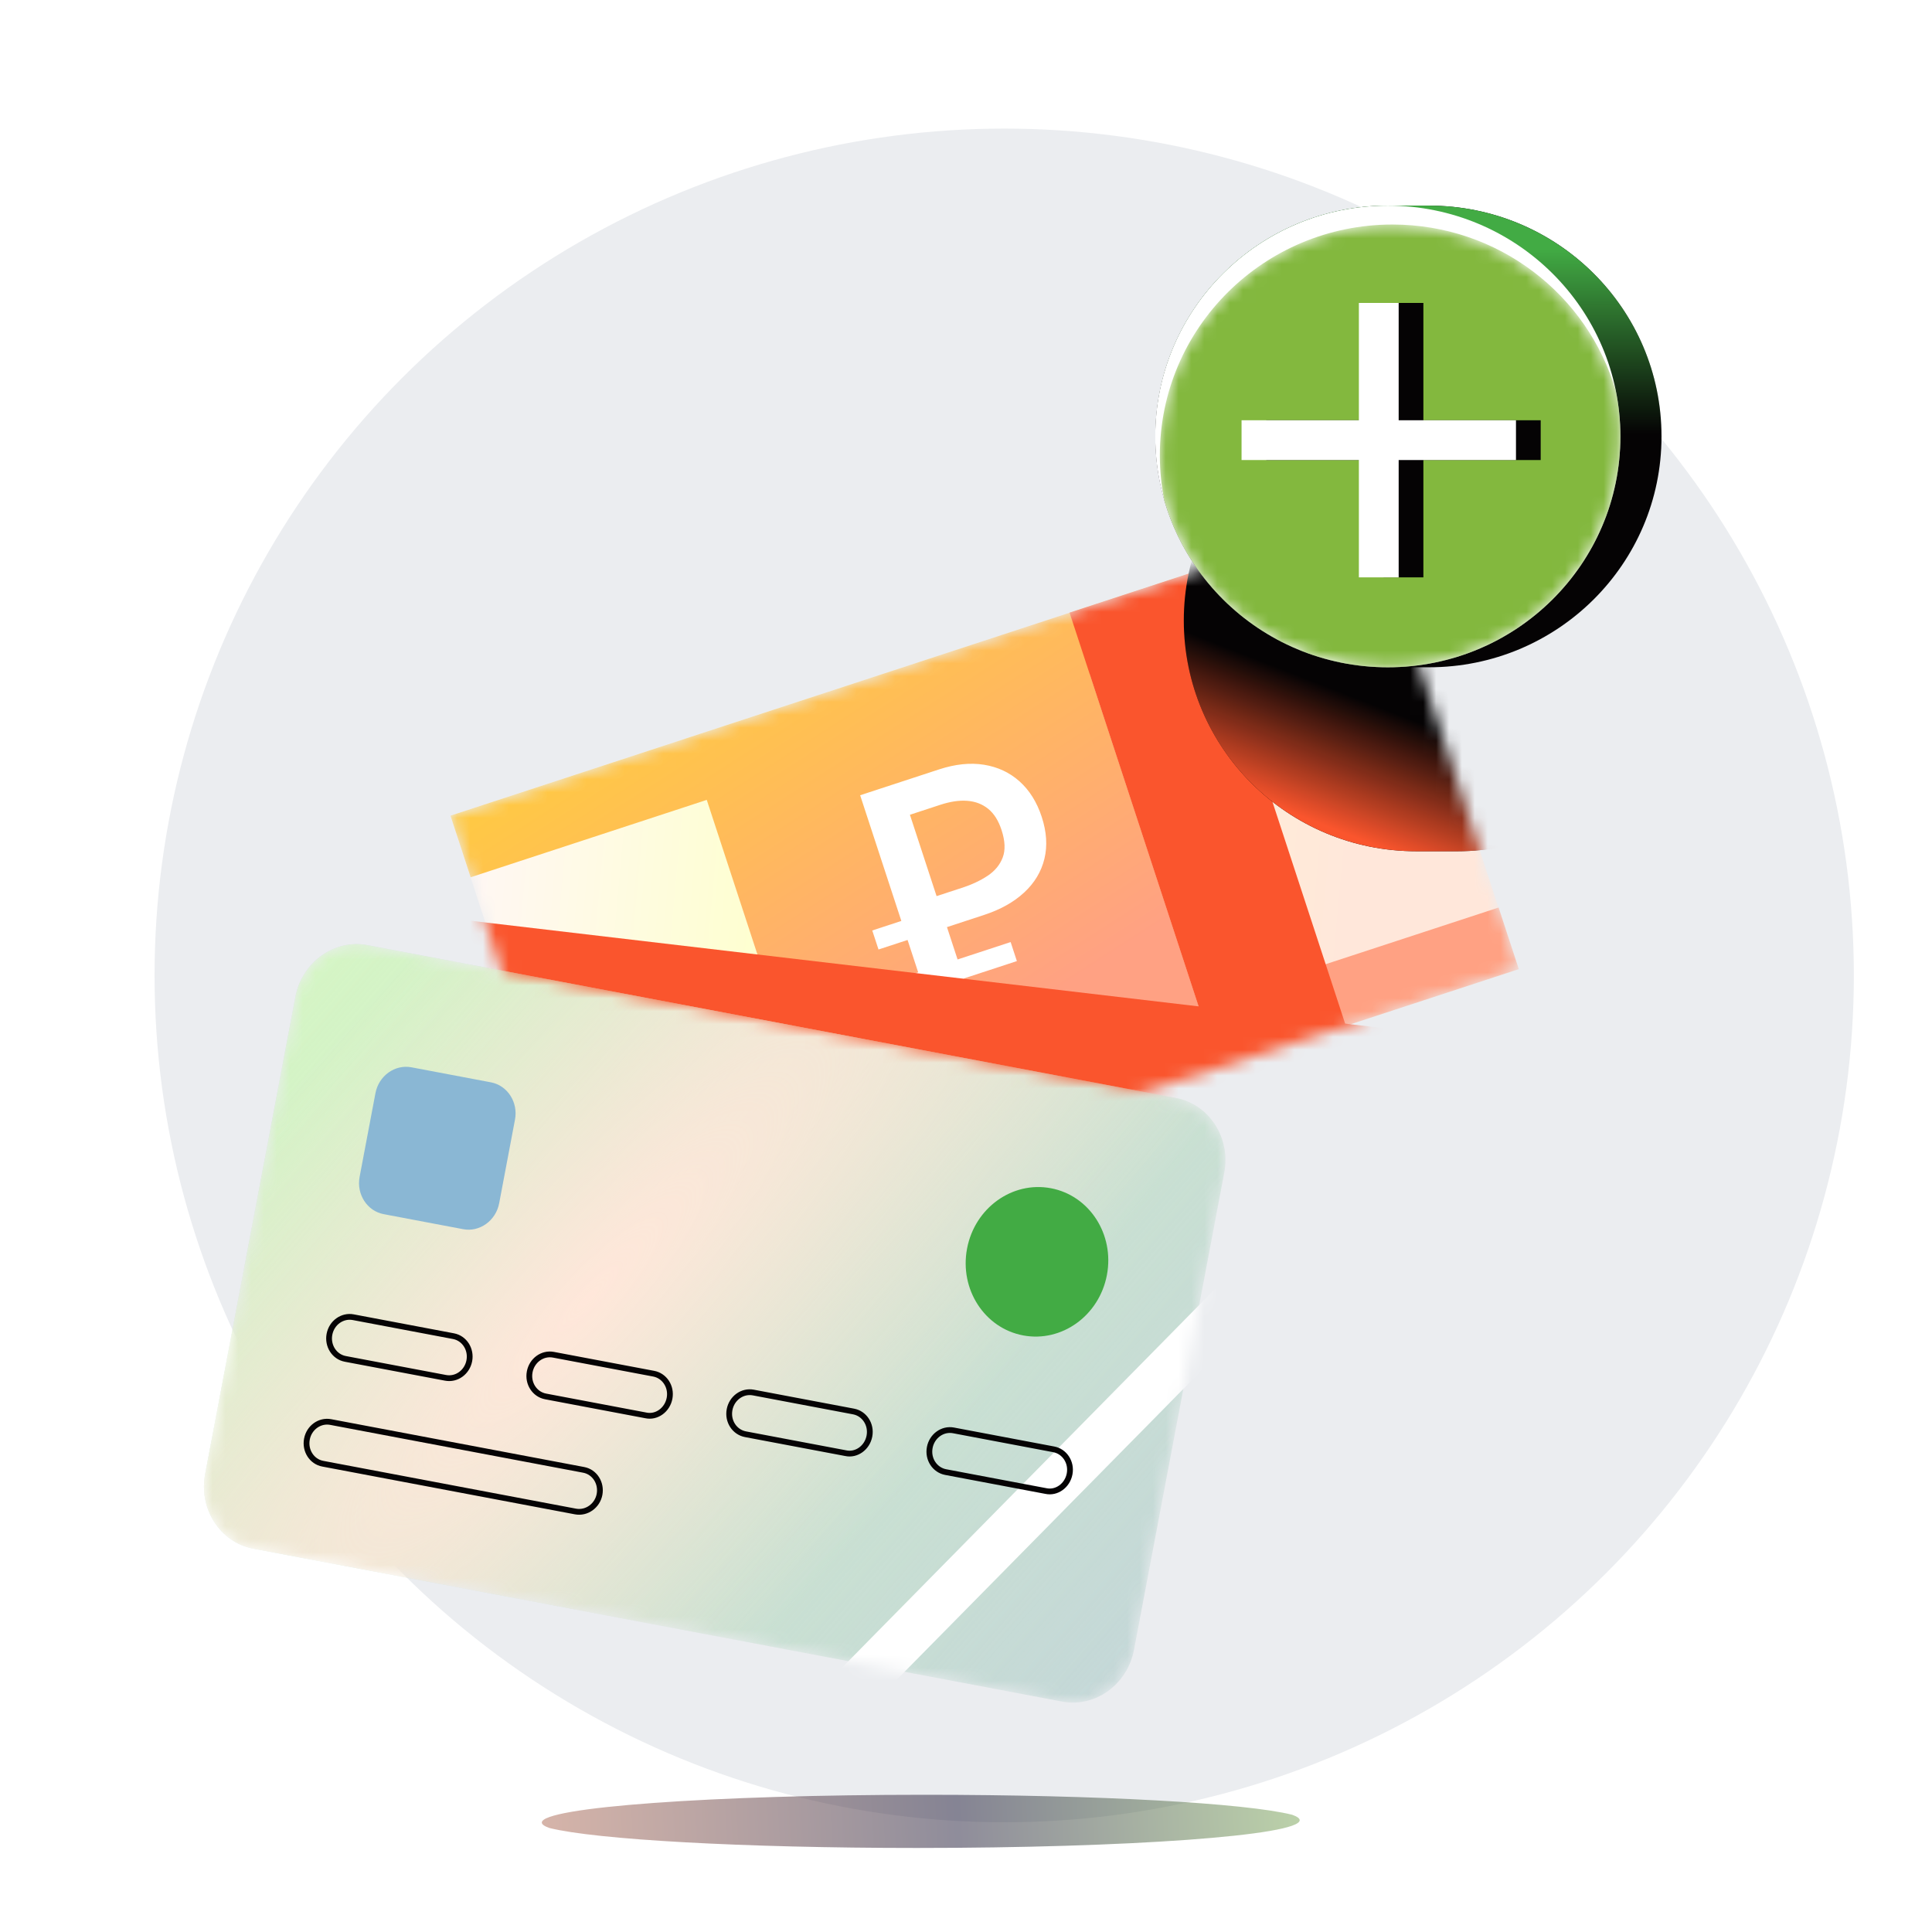 <svg width="150" height="150" viewBox="0 0 150 150" fill="none" xmlns="http://www.w3.org/2000/svg">
<rect x="0" y="0" width="150" height="150" fill="#333333" stroke="none"/>
<g clip-path="url(#clip0_32934_132568)">
<rect width="150" height="150" fill="white"/>
<ellipse cx="77.966" cy="75.733" rx="65.966" ry="65.749" fill="#EBEDF0"/>
<path opacity="0.5" d="M100.908 141.32C100.908 141.176 100.707 141.033 100.318 140.896C96.727 139.996 85.312 139.346 71.789 139.346C55.377 139.346 42.066 140.314 42.066 141.501C42.066 141.645 42.267 141.789 42.657 141.925C46.26 142.825 57.662 143.475 71.186 143.475C87.598 143.475 100.908 142.507 100.908 141.32Z" fill="url(#paint0_linear_32934_132568)"/>
<mask id="mask0_32934_132568" style="mask-type:alpha" maskUnits="userSpaceOnUse" x="34" y="39" width="84" height="60">
<path d="M106.338 39.933L34.961 63.323L46.532 98.632L117.909 75.242L106.338 39.933Z" fill="white"/>
</mask>
<g mask="url(#mask0_32934_132568)">
<path d="M106.338 39.933L34.961 63.323L46.532 98.632L117.909 75.242L106.338 39.933Z" fill="url(#paint1_linear_32934_132568)"/>
<path fill-rule="evenodd" clip-rule="evenodd" d="M83.049 47.57L53.306 57.317L53.306 57.319L34.973 63.327L36.54 68.11L54.873 62.102L63.308 87.842L44.974 93.85L46.542 98.633L64.876 92.625L64.876 92.626L94.619 82.879L94.619 82.878L117.919 75.243L116.352 70.46L93.051 78.095L84.617 52.355L107.917 44.72L106.35 39.937L83.049 47.572L83.049 47.57Z" fill="url(#paint2_linear_32934_132568)"/>
<path d="M92.919 44.327L83.04 47.564L94.611 82.873L104.489 79.636L92.919 44.327Z" fill="#FA552D"/>
<path d="M105.715 51.312L100.16 53.132C99.225 53.439 98.217 52.929 97.911 51.993C97.604 51.058 98.114 50.051 99.05 49.744L104.605 47.924C105.54 47.617 106.548 48.127 106.854 49.063C107.161 49.998 106.65 51.005 105.715 51.312Z" fill="#FA552D"/>
<path d="M75.846 79.09L72.794 80.09L70.464 72.979L68.207 73.719L67.722 72.242L69.98 71.502L66.782 61.743L72.899 59.739C74.163 59.325 75.327 59.203 76.395 59.374C77.463 59.545 78.382 59.975 79.156 60.665C79.927 61.356 80.502 62.272 80.879 63.421C81.26 64.586 81.331 65.669 81.089 66.672C80.846 67.674 80.322 68.548 79.516 69.294C78.71 70.04 77.669 70.621 76.397 71.038L73.522 71.98L75.851 79.088L75.846 79.09ZM78.466 73.142L78.95 74.619L69.515 77.711L69.03 76.234L78.466 73.142ZM74.692 68.931C75.453 68.681 76.115 68.37 76.679 67.996C77.24 67.622 77.633 67.15 77.85 66.576C78.068 66.005 78.039 65.292 77.759 64.44C77.521 63.713 77.176 63.166 76.725 62.799C76.273 62.432 75.732 62.225 75.106 62.176C74.48 62.126 73.781 62.231 73.011 62.483L70.646 63.258L72.716 69.575L74.691 68.928L74.692 68.931Z" fill="white"/>
<path d="M113.415 80.53L35.443 71.357L43.467 104.993L113.415 80.53Z" fill="#FA552D"/>
<path d="M113.152 30.257L109.969 30.257C99.995 30.257 91.91 38.281 91.91 48.174C91.91 58.066 99.995 66.091 109.969 66.091L113.152 66.091C123.125 66.091 131.21 58.066 131.21 48.174C131.21 38.281 123.125 30.257 113.152 30.257Z" fill="#050304"/>
<path d="M113.152 30.257L109.969 30.257C99.995 30.257 91.91 38.281 91.91 48.174C91.91 58.066 99.995 66.091 109.969 66.091L113.152 66.091C123.125 66.091 131.21 58.066 131.21 48.174C131.21 38.281 123.125 30.257 113.152 30.257Z" fill="url(#paint3_linear_32934_132568)"/>
</g>
<path d="M110.941 15.965H107.759C97.783 15.965 89.701 23.986 89.701 33.886C89.701 43.787 97.783 51.808 107.759 51.808H110.941C120.917 51.808 128.999 43.787 128.999 33.886C128.999 23.986 120.91 15.965 110.941 15.965Z" fill="#050304"/>
<path d="M110.941 15.965H107.759C97.783 15.965 89.701 23.986 89.701 33.886C89.701 43.787 97.783 51.808 107.759 51.808H110.941C120.917 51.808 128.999 43.787 128.999 33.886C128.999 23.986 120.91 15.965 110.941 15.965Z" fill="url(#paint4_linear_32934_132568)"/>
<path d="M107.75 51.808C117.723 51.808 125.807 43.785 125.807 33.886C125.807 23.989 117.723 15.965 107.75 15.965C97.777 15.965 89.692 23.989 89.692 33.886C89.692 43.785 97.777 51.808 107.75 51.808Z" fill="white"/>
<mask id="mask1_32934_132568" style="mask-type:alpha" maskUnits="userSpaceOnUse" x="90" y="17" width="36" height="35">
<path d="M125.798 33.888C125.798 32.673 125.676 31.486 125.446 30.339C123.26 22.881 116.325 17.432 108.107 17.432C98.132 17.432 90.05 25.453 90.05 35.354C90.05 36.569 90.172 37.756 90.403 38.903C92.588 46.361 99.523 51.81 107.741 51.81C117.716 51.803 125.798 43.782 125.798 33.888Z" fill="#898989"/>
</mask>
<g mask="url(#mask1_32934_132568)">
<path d="M125.807 33.888C125.807 32.674 125.685 31.487 125.449 30.34C123.264 22.881 116.331 17.432 108.11 17.432C98.136 17.432 90.05 25.458 90.05 35.351C90.05 36.565 90.171 37.752 90.407 38.905C92.592 46.364 99.525 51.813 107.746 51.813C117.721 51.807 125.807 43.781 125.807 33.888Z" fill="#83B83E"/>
<path d="M110.511 23.52H107.422V32.629H98.314V35.717H107.422V44.826H110.511V35.717H119.619V32.629H110.511V23.52Z" fill="#050304"/>
<path d="M108.592 23.52H105.503V32.629H96.394V35.717H105.503V44.826H108.592V35.717H117.7V32.629H108.592V23.52Z" fill="white"/>
</g>
<mask id="mask2_32934_132568" style="mask-type:alpha" maskUnits="userSpaceOnUse" x="15" y="73" width="81" height="60">
<path d="M82.457 132.109L19.66 120.235C17.097 119.75 15.417 117.147 15.927 114.45L22.933 77.401C23.443 74.704 25.957 72.894 28.521 73.379L91.317 85.253C93.88 85.738 95.56 88.341 95.05 91.038L88.044 128.087C87.534 130.784 85.043 132.598 82.457 132.109Z" fill="white"/>
</mask>
<g mask="url(#mask2_32934_132568)">
<path d="M82.457 132.109L19.66 120.235C17.097 119.75 15.417 117.147 15.927 114.45L22.933 77.401C23.443 74.704 25.957 72.894 28.521 73.379L91.317 85.253C93.88 85.738 95.56 88.341 95.05 91.038L88.044 128.087C87.534 130.784 85.043 132.598 82.457 132.109Z" fill="#C4D7D8"/>
<path d="M82.457 132.109L19.66 120.235C17.097 119.75 15.417 117.147 15.927 114.45L22.933 77.401C23.443 74.704 25.957 72.894 28.521 73.379L91.317 85.253C93.88 85.738 95.56 88.341 95.05 91.038L88.044 128.087C87.534 130.784 85.043 132.598 82.457 132.109Z" fill="url(#paint5_linear_32934_132568)"/>
<path d="M82.457 132.109L19.66 120.235C17.097 119.75 15.417 117.147 15.927 114.45L22.933 77.401C23.443 74.704 25.957 72.894 28.521 73.379L91.317 85.253C93.88 85.738 95.56 88.341 95.05 91.038L88.044 128.087C87.534 130.784 85.043 132.598 82.457 132.109Z" fill="url(#paint6_radial_32934_132568)"/>
<path d="M63.664 136.46L59.307 135.636L103.483 90.785L107.864 91.614L63.664 136.46Z" fill="white"/>
<path d="M44.68 117.352L25.061 113.642C24.198 113.479 23.662 112.616 23.829 111.733C24 110.826 24.834 110.247 25.673 110.406L45.316 114.12C46.178 114.283 46.714 115.147 46.547 116.029C46.38 116.912 45.542 117.515 44.68 117.352Z" stroke="#050304" stroke-width="0.449"/>
<path d="M34.593 106.975L26.811 105.504C25.949 105.341 25.412 104.477 25.579 103.595C25.751 102.687 26.584 102.109 27.423 102.267L35.206 103.739C36.068 103.902 36.604 104.765 36.437 105.648C36.27 106.531 35.456 107.138 34.593 106.975ZM51.984 108.562C52.155 107.655 51.591 106.812 50.752 106.653L42.969 105.182C42.107 105.019 41.292 105.626 41.126 106.509C40.954 107.416 41.519 108.259 42.357 108.418L50.14 109.89C50.974 110.073 51.812 109.47 51.984 108.562ZM67.502 111.497C67.674 110.59 67.109 109.746 66.27 109.588L58.488 108.116C57.626 107.953 56.811 108.561 56.644 109.444C56.472 110.351 57.037 111.194 57.876 111.353L65.659 112.824C66.493 113.007 67.331 112.404 67.502 111.497ZM83.044 114.436C83.216 113.529 82.651 112.685 81.812 112.527L74.03 111.055C73.168 110.892 72.353 111.5 72.186 112.382C72.014 113.29 72.579 114.133 73.418 114.292L81.2 115.763C82.035 115.946 82.873 115.343 83.044 114.436Z" stroke="#050304" stroke-width="0.449"/>
<path d="M35.961 95.434L29.787 94.266C28.505 94.024 27.665 92.722 27.92 91.373L29.149 84.876C29.404 83.527 30.661 82.622 31.942 82.865L38.117 84.032C39.399 84.275 40.239 85.576 39.984 86.925L38.755 93.422C38.5 94.771 37.243 95.676 35.961 95.434Z" fill="#8AB7D4"/>
<path d="M79.431 103.68C82.429 104.247 85.344 102.149 85.94 98.993C86.537 95.838 84.59 92.821 81.591 92.254C78.593 91.687 75.678 93.785 75.082 96.94C74.485 100.095 76.432 103.113 79.431 103.68Z" fill="#42AB44"/>
</g>
</g>
<defs>
<linearGradient id="paint0_linear_32934_132568" x1="118.099" y1="129.455" x2="31.164" y2="134.423" gradientUnits="userSpaceOnUse">
<stop offset="0.125" stop-color="#8FC75C"/>
<stop offset="0.51" stop-color="#201B37"/>
<stop offset="1" stop-color="#DC845E"/>
</linearGradient>
<linearGradient id="paint1_linear_32934_132568" x1="36.387" y1="67.675" x2="104.503" y2="73.947" gradientUnits="userSpaceOnUse">
<stop stop-color="#FFF7F4"/>
<stop offset="0.342" stop-color="#FEFFCF"/>
<stop offset="1" stop-color="#FFE7DA"/>
<stop offset="1" stop-color="#FFE7DA"/>
</linearGradient>
<linearGradient id="paint2_linear_32934_132568" x1="53.675" y1="50.891" x2="73.834" y2="82.299" gradientUnits="userSpaceOnUse">
<stop stop-color="#FFCA42"/>
<stop offset="1" stop-color="#FFA183"/>
</linearGradient>
<linearGradient id="paint3_linear_32934_132568" x1="101.461" y1="63.556" x2="105.149" y2="54.13" gradientUnits="userSpaceOnUse">
<stop stop-color="#FA552D"/>
<stop offset="1" stop-color="#FA552D" stop-opacity="0"/>
</linearGradient>
<linearGradient id="paint4_linear_32934_132568" x1="111.284" y1="33.717" x2="111.284" y2="19.323" gradientUnits="userSpaceOnUse">
<stop stop-color="#42AB44" stop-opacity="0"/>
<stop offset="1" stop-color="#42AB44"/>
</linearGradient>
<linearGradient id="paint5_linear_32934_132568" x1="25.113" y1="74.094" x2="89.659" y2="130.059" gradientUnits="userSpaceOnUse">
<stop stop-color="#D5F5C5"/>
<stop offset="1" stop-color="#D5F5C5" stop-opacity="0"/>
</linearGradient>
<radialGradient id="paint6_radial_32934_132568" cx="0" cy="0" r="1" gradientUnits="userSpaceOnUse" gradientTransform="translate(45.589 100.872) rotate(42.528) scale(28.095 117.562)">
<stop stop-color="#FFE7DA"/>
<stop offset="1" stop-color="#FFE7DA" stop-opacity="0"/>
</radialGradient>
<clipPath id="clip0_32934_132568">
<rect width="150" height="150" fill="white"/>
</clipPath>
</defs>
</svg>
